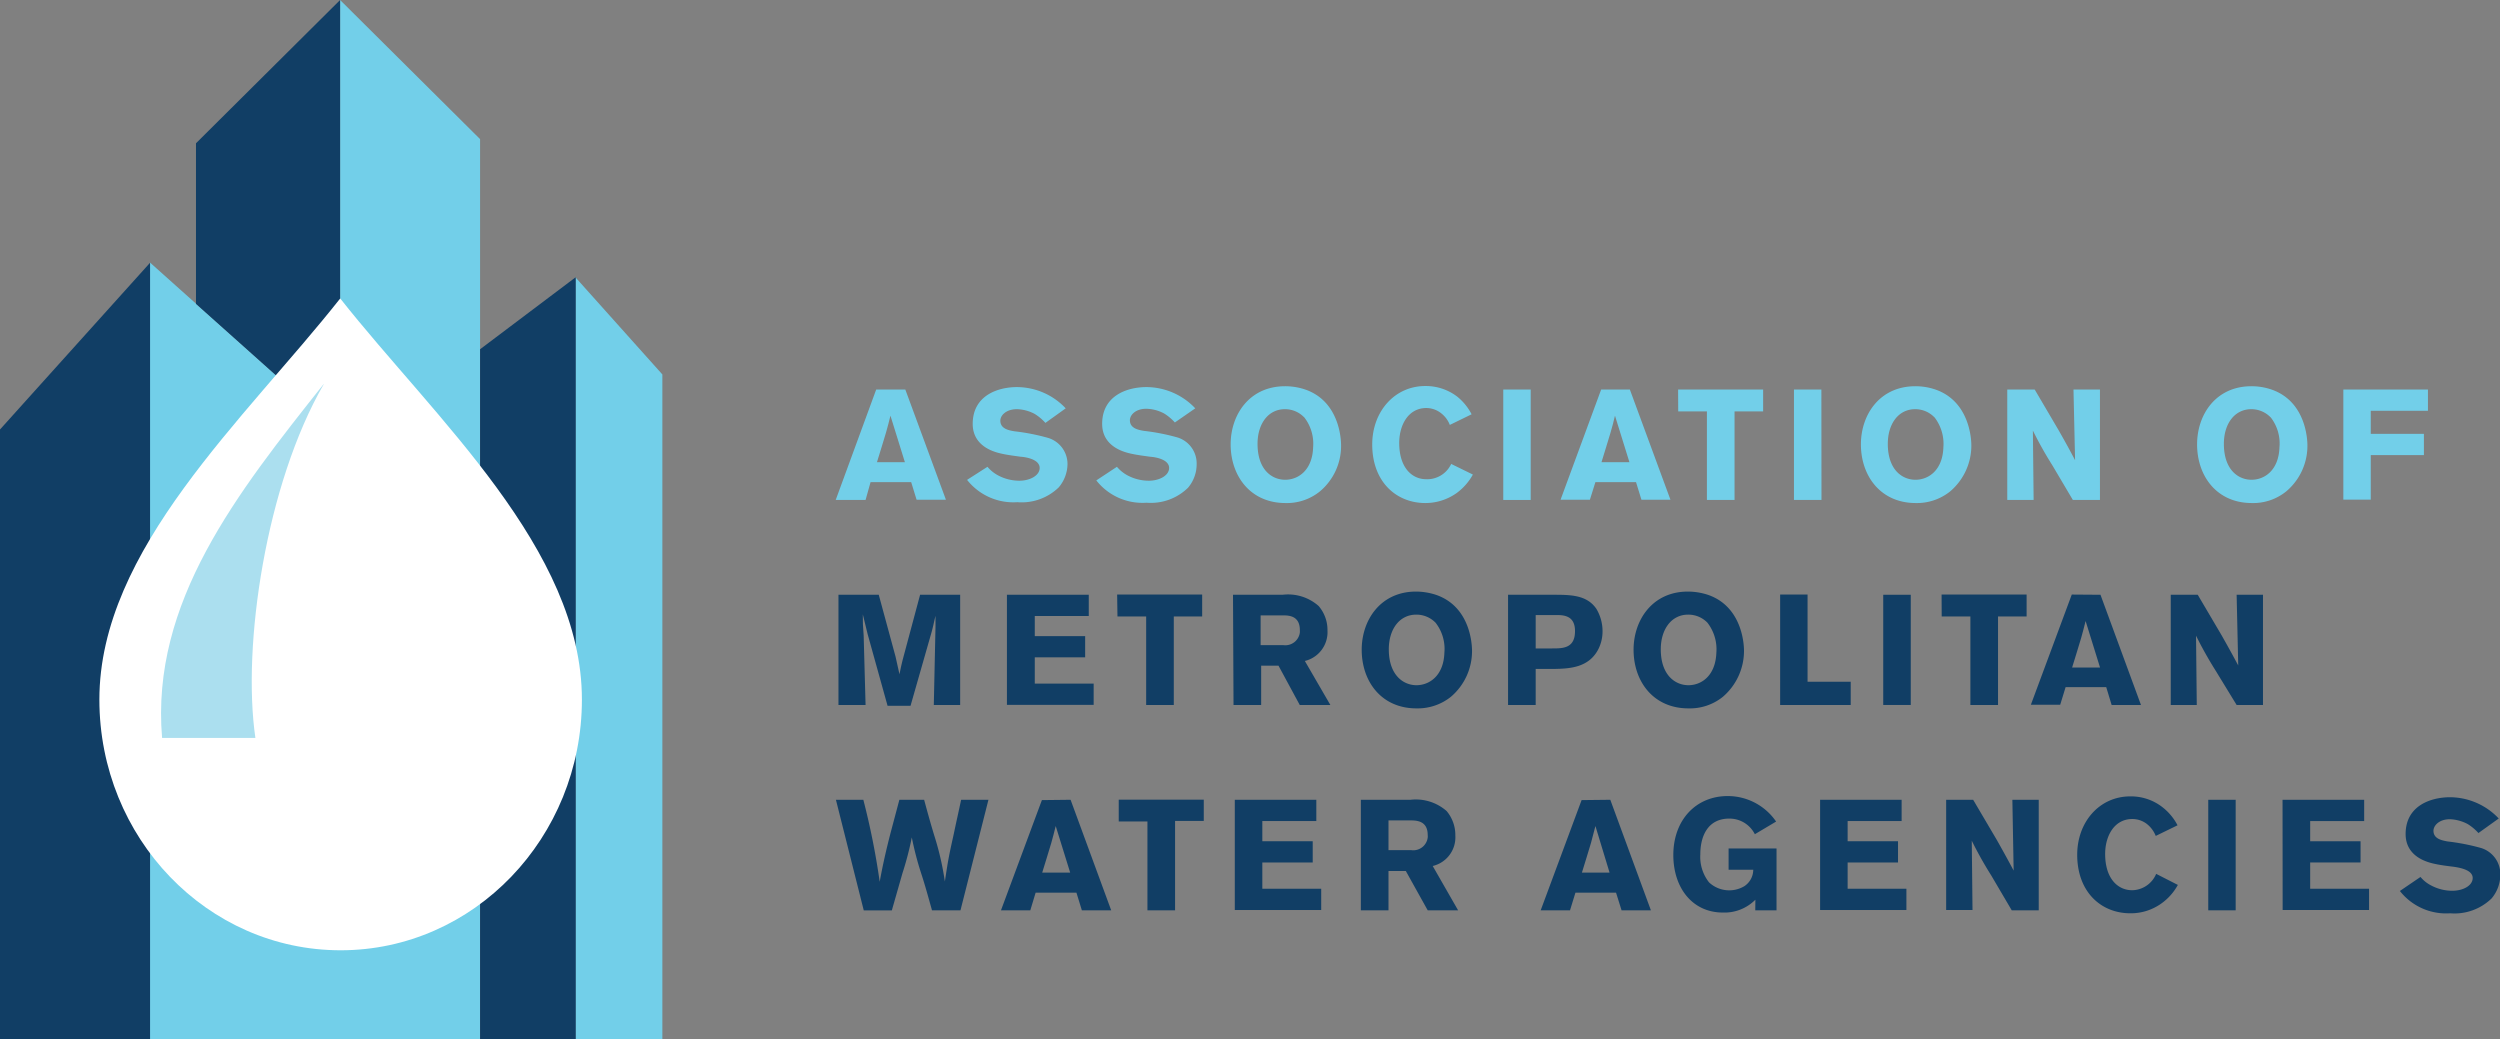 <svg xmlns="http://www.w3.org/2000/svg" xmlns:xlink="http://www.w3.org/1999/xlink" viewBox="0 0 235.22 97.77">
  <rect x="0" y="0" width="235.22" height="97.77" fill="#808080" stroke="none"/>
  <defs>
    <style>
      .a {
      fill: none;
      }

      .b {
      clip-path: url(#a);
      }

      .c {
      fill: #72cfe9;
      }

      .d {
      fill: #113e65;
      }

      .e {
      fill: #fff;
      }

      .f {
      fill: #abdfef;
      }
    </style>
    <clipPath id="a" transform="translate(-14.56 -8.35)">
      <rect class="a" width="273.17" height="120.81" />
    </clipPath>
  </defs>
  <title>logo</title>
  <g class="b">
    <path class="c" d="M99.74,45l3.82,10.37H100.8l-.51-1.66H96.47L96,55.39H93.19L97,45Zm-1.4,2.46c-.13.54-.27,1.08-.42,1.6-.22.78-.62,2-.85,2.78H99.7Z" transform="translate(-14.56 -8.35)" />
    <path class="c" d="M107.47,52.27a3.4,3.4,0,0,0,1,.81,4.27,4.27,0,0,0,2,.5c1,0,1.91-.49,1.91-1.2s-1-1-1.81-1.06c-.57-.08-1.14-.15-1.7-.27s-2.79-.59-2.79-2.82c0-2.67,2.37-3.46,4.17-3.46a6.33,6.33,0,0,1,4.58,2l-1.91,1.37a4.57,4.57,0,0,0-1-.84,3.71,3.71,0,0,0-1.69-.45c-1,0-1.55.58-1.55,1.08,0,.8.88.92,1.33,1a19.84,19.84,0,0,1,3.16.62A2.57,2.57,0,0,1,115,52a3.46,3.46,0,0,1-.82,2.2,5,5,0,0,1-3.9,1.4,5.54,5.54,0,0,1-4.73-2.1Z" transform="translate(-14.56 -8.35)" />
    <path class="c" d="M119.65,52.27a3.4,3.4,0,0,0,1,.81,4.27,4.27,0,0,0,2,.5c1,0,1.91-.49,1.91-1.2s-1-1-1.81-1.06c-.57-.08-1.14-.15-1.7-.27s-2.79-.59-2.79-2.82c0-2.67,2.37-3.46,4.17-3.46a6.35,6.35,0,0,1,4.59,2L125.1,48.1a4.57,4.57,0,0,0-1-.84,3.71,3.71,0,0,0-1.69-.45c-1,0-1.54.58-1.54,1.08,0,.8.88.92,1.32,1a19.84,19.84,0,0,1,3.16.62,2.56,2.56,0,0,1,1.8,2.54,3.4,3.4,0,0,1-.82,2.2,5,5,0,0,1-3.89,1.4,5.52,5.52,0,0,1-4.73-2.1Z" transform="translate(-14.56 -8.35)" />
    <path class="c" d="M135.51,55.68c-3.29,0-5.16-2.53-5.16-5.52,0-2.81,1.78-5.47,5.12-5.47a5.91,5.91,0,0,1,1.9.31c3.17,1.1,3.37,4.56,3.37,5.26a5.58,5.58,0,0,1-2,4.33,4.94,4.94,0,0,1-3.26,1.09m1.79-8.06a2.49,2.49,0,0,0-1.82-.77c-1.57,0-2.57,1.38-2.57,3.26,0,2.47,1.38,3.38,2.6,3.38s2.56-.88,2.63-3.06a4.05,4.05,0,0,0-.84-2.82" transform="translate(-14.56 -8.35)" />
    <path class="c" d="M153.14,53a5.33,5.33,0,0,1-1.57,1.77,5.08,5.08,0,0,1-2.9.91c-2.74,0-5-2-5-5.51,0-3.07,2.08-5.5,5-5.5a4.87,4.87,0,0,1,3,1,5.17,5.17,0,0,1,1.35,1.66l-2.05,1a2.52,2.52,0,0,0-.78-1.07,2.26,2.26,0,0,0-1.43-.52c-1.67,0-2.55,1.56-2.55,3.29,0,2.28,1.16,3.41,2.55,3.41A2.49,2.49,0,0,0,151.1,52Z" transform="translate(-14.56 -8.35)" />
    <path class="c" d="M158.58,55.39H156V45h2.58Z" transform="translate(-14.56 -8.35)" />
    <path class="c" d="M167.91,45l3.82,10.37H169l-.51-1.66h-3.82l-.52,1.66h-2.76L165.21,45Zm-1.4,2.46c-.12.54-.27,1.08-.42,1.6-.22.78-.62,2-.85,2.78h2.63Z" transform="translate(-14.56 -8.35)" />
    <path class="c" d="M172.45,45h8v2.06h-2.69v8.33h-2.6V47.06h-2.7Z" transform="translate(-14.56 -8.35)" />
    <path class="c" d="M185.94,55.39h-2.59V45h2.58Z" transform="translate(-14.56 -8.35)" />
    <path class="c" d="M194.81,55.68c-3.29,0-5.16-2.53-5.16-5.52,0-2.81,1.78-5.47,5.12-5.47a5.81,5.81,0,0,1,1.89.31c3.17,1.1,3.38,4.56,3.38,5.26a5.66,5.66,0,0,1-2,4.33,5,5,0,0,1-3.26,1.09m1.79-8.06a2.5,2.5,0,0,0-1.82-.77c-1.57,0-2.57,1.38-2.57,3.26,0,2.47,1.38,3.38,2.6,3.38s2.56-.88,2.63-3.06a4.09,4.09,0,0,0-.84-2.82" transform="translate(-14.56 -8.35)" />
    <path class="c" d="M203.42,45H206l2.24,3.81c.83,1.46,1.08,1.93,1.56,2.84L209.65,45h2.49V55.39h-2.55l-1.94-3.28a35.55,35.55,0,0,1-1.82-3.25l.07,6.53h-2.48Z" transform="translate(-14.56 -8.35)" />
    <path class="c" d="M226.43,55.68c-3.29,0-5.15-2.53-5.15-5.52,0-2.81,1.77-5.47,5.11-5.47a5.81,5.81,0,0,1,1.89.31c3.18,1.1,3.38,4.56,3.38,5.26a5.6,5.6,0,0,1-2,4.33,4.94,4.94,0,0,1-3.26,1.09m1.8-8.06a2.52,2.52,0,0,0-1.82-.77c-1.58,0-2.58,1.38-2.58,3.26,0,2.47,1.38,3.38,2.6,3.38s2.56-.88,2.63-3.06a4,4,0,0,0-.83-2.82" transform="translate(-14.56 -8.35)" />
    <path class="c" d="M243,45v2h-5.38v2.17h5v2h-5v4.19h-2.58V45Z" transform="translate(-14.56 -8.35)" />
    <path class="d" d="M104.9,64.31V74.68h-2.48l.16-7.39,0-1-.09.37c-.13.58-.14.66-.26,1.1l-2,7H98.07L96.19,68l-.45-1.85c0,.82,0,1,.08,2L96,74.68H93.45V64.31h3.79l1.58,5.82.37,1.66c.15-.72.16-.8.28-1.28l1.66-6.2Z" transform="translate(-14.56 -8.35)" />
    <path class="d" d="M109.3,64.31H117v2h-5.08V68.2h4.74v2h-4.74v2.47h5.54v2H109.3Z" transform="translate(-14.56 -8.35)" />
    <path class="d" d="M119.67,64.29h8v2.06H125v8.33h-2.6V66.35h-2.7Z" transform="translate(-14.56 -8.35)" />
    <path class="d" d="M130.57,64.31h4.67a4.33,4.33,0,0,1,3.39,1.06,3.46,3.46,0,0,1,.83,2.3,2.79,2.79,0,0,1-2.13,2.87l2.4,4.14h-2.88l-2-3.7h-1.63v3.7h-2.6Zm2.6,1.94v2.8h2.14a1.38,1.38,0,0,0,1.55-1.18,1.93,1.93,0,0,0,0-.24c0-1.32-1-1.37-1.5-1.38Z" transform="translate(-14.56 -8.35)" />
    <path class="d" d="M147.83,75c-3.29,0-5.15-2.52-5.15-5.52,0-2.8,1.78-5.47,5.11-5.47a6.08,6.08,0,0,1,1.89.31c3.18,1.1,3.38,4.56,3.38,5.26a5.64,5.64,0,0,1-2,4.34A5,5,0,0,1,147.83,75m1.8-8.06a2.51,2.51,0,0,0-1.82-.76c-1.58,0-2.58,1.38-2.58,3.26,0,2.46,1.39,3.38,2.6,3.38s2.56-.88,2.63-3.06a4,4,0,0,0-.83-2.82" transform="translate(-14.56 -8.35)" />
    <path class="d" d="M156.45,64.31h4.17c1.7,0,3.22,0,4.13,1.31a4.09,4.09,0,0,1,.59,2.13,3.71,3.71,0,0,1-.36,1.61c-.9,1.85-2.8,1.9-4.21,1.93h-1.72v3.39h-2.6Zm2.6,1.91v3.14h1.55c1,0,2.15,0,2.15-1.63s-1.3-1.51-2.06-1.51Z" transform="translate(-14.56 -8.35)" />
    <path class="d" d="M173.42,75c-3.29,0-5.16-2.52-5.16-5.52,0-2.8,1.78-5.47,5.11-5.47a6.1,6.1,0,0,1,1.9.31c3.17,1.1,3.38,4.56,3.38,5.26a5.69,5.69,0,0,1-2,4.34A4.94,4.94,0,0,1,173.42,75m1.79-8.06a2.49,2.49,0,0,0-1.82-.76c-1.57,0-2.57,1.38-2.57,3.26,0,2.46,1.38,3.38,2.6,3.38s2.55-.88,2.63-3.06a4.09,4.09,0,0,0-.84-2.82" transform="translate(-14.56 -8.35)" />
    <path class="d" d="M182.05,64.29h2.58v8.2h4.06v2.19h-6.64Z" transform="translate(-14.56 -8.35)" />
    <path class="d" d="M194.34,74.68h-2.59V64.31h2.59Z" transform="translate(-14.56 -8.35)" />
    <path class="d" d="M197.24,64.29h8v2.06h-2.69v8.33h-2.6V66.35h-2.7Z" transform="translate(-14.56 -8.35)" />
    <path class="d" d="M212.19,64.31,216,74.68h-2.76L212.73,73h-3.82l-.51,1.66h-2.76l3.85-10.37Zm-1.4,2.47c-.13.53-.27,1.07-.42,1.6-.22.78-.62,2-.85,2.78h2.63Z" transform="translate(-14.56 -8.35)" />
    <path class="d" d="M218.8,64.31h2.54l2.25,3.82c.82,1.45,1.07,1.92,1.56,2.83L225,64.31h2.48V74.68H225L223,71.41a36.94,36.94,0,0,1-1.82-3.25l.07,6.52H218.8Z" transform="translate(-14.56 -8.35)" />
    <path class="d" d="M101.51,83.6c.3,1.12.61,2.24.95,3.35a27,27,0,0,1,1,4.34c.31-2.06.38-2.41.85-4.53.22-1.06.46-2.11.68-3.16h2.57L104.93,94h-2.68c-.32-1.14-.63-2.29-1-3.42a29,29,0,0,1-.9-3.44,29.78,29.78,0,0,1-.88,3.37l-1,3.5H95.83L93.21,83.6h2.58a69.81,69.81,0,0,1,1.54,7.72c.27-1.52.61-3,1-4.52l.85-3.2Z" transform="translate(-14.56 -8.35)" />
    <path class="d" d="M115.29,83.6,119.11,94h-2.76l-.51-1.66H112L111.5,94h-2.76l3.85-10.37Zm-1.4,2.47c-.13.53-.27,1.07-.42,1.6-.22.78-.62,2-.85,2.78h2.63Z" transform="translate(-14.56 -8.35)" />
    <path class="d" d="M119.82,83.59h8v2h-2.7V94h-2.6V85.64h-2.7Z" transform="translate(-14.56 -8.35)" />
    <path class="d" d="M130.74,83.6h7.67v2h-5.08V87.5h4.74v2h-4.74v2.47h5.54v2h-8.13Z" transform="translate(-14.56 -8.35)" />
    <path class="d" d="M142.6,83.6h4.67a4.39,4.39,0,0,1,3.4,1.06,3.51,3.51,0,0,1,.82,2.31,2.77,2.77,0,0,1-2.13,2.86L151.75,94h-2.86l-2.06-3.7H145.2V94h-2.6Zm2.6,1.94v2.8h2.15a1.37,1.37,0,0,0,1.54-1.18,1,1,0,0,0,0-.24c0-1.32-1-1.36-1.5-1.38Z" transform="translate(-14.56 -8.35)" />
    <path class="d" d="M166.07,83.6,169.89,94h-2.76l-.52-1.66h-3.82L162.28,94h-2.76l3.85-10.37Zm-1.4,2.47c-.13.53-.28,1.07-.42,1.6-.22.78-.62,2-.85,2.78H166Z" transform="translate(-14.56 -8.35)" />
    <path class="d" d="M179.72,93a4.09,4.09,0,0,1-3.05,1.21c-2.9,0-4.67-2.35-4.67-5.41,0-3.33,2.16-5.55,5.11-5.55a5.51,5.51,0,0,1,4.56,2.4l-2,1.19a2.67,2.67,0,0,0-2.41-1.47c-2,0-2.72,1.63-2.72,3.36a3.87,3.87,0,0,0,.82,2.64,2.78,2.78,0,0,0,3.32.36,1.86,1.86,0,0,0,.84-1.55h-2.32v-2h4.51V94h-2Z" transform="translate(-14.56 -8.35)" />
    <path class="d" d="M185.81,83.6h7.67v2H188.4V87.5h4.74v2H188.4v2.47h5.53v2h-8.12Z" transform="translate(-14.56 -8.35)" />
    <path class="d" d="M197.67,83.6h2.54l2.25,3.82c.82,1.46,1.07,1.93,1.56,2.84l-.12-6.66h2.48V94h-2.54L201.9,90.7a35.55,35.55,0,0,1-1.82-3.25l.07,6.52h-2.48Z" transform="translate(-14.56 -8.35)" />
    <path class="d" d="M219.47,91.61a5.2,5.2,0,0,1-1.57,1.76,4.94,4.94,0,0,1-2.9.91c-2.75,0-5-2-5-5.51,0-3.07,2.08-5.49,5-5.49a4.81,4.81,0,0,1,3,1A5.17,5.17,0,0,1,219.44,86l-2.05,1a2.71,2.71,0,0,0-.78-1.08,2.23,2.23,0,0,0-1.43-.51c-1.67,0-2.55,1.56-2.55,3.29,0,2.28,1.16,3.41,2.55,3.41a2.5,2.5,0,0,0,2.25-1.54Z" transform="translate(-14.56 -8.35)" />
    <path class="d" d="M224.91,94h-2.58V83.6h2.58Z" transform="translate(-14.56 -8.35)" />
    <path class="d" d="M229.32,83.6H237v2h-5.08V87.5h4.74v2h-4.74v2.47h5.54v2h-8.13Z" transform="translate(-14.56 -8.35)" />
    <path class="d" d="M242.3,90.86a3.13,3.13,0,0,0,1,.8,4.21,4.21,0,0,0,2,.5c1,0,1.91-.48,1.91-1.2s-1.05-.95-1.81-1.06c-.57-.07-1.15-.14-1.71-.26s-2.79-.58-2.79-2.82c0-2.67,2.38-3.46,4.18-3.46a6.35,6.35,0,0,1,4.58,2l-1.91,1.37a4.62,4.62,0,0,0-1-.84,3.85,3.85,0,0,0-1.69-.46c-1,0-1.54.59-1.54,1.09,0,.79.88.91,1.32,1a20.18,20.18,0,0,1,3.17.62,2.57,2.57,0,0,1,1.8,2.54,3.46,3.46,0,0,1-.82,2.2,5,5,0,0,1-3.9,1.4,5.53,5.53,0,0,1-4.73-2.1Z" transform="translate(-14.56 -8.35)" />
    <path class="c" d="M28.67,106.12H59.73V21.44L46.56,8.35h0v40.7l-17.89-16h0Z" transform="translate(-14.56 -8.35)" />
    <path class="d" d="M14.56,48.76v57.36H28.68V33.07Z" transform="translate(-14.56 -8.35)" />
    <path class="c" d="M76.88,106.11V43.58l-8.19-9.15v71.68Z" transform="translate(-14.56 -8.35)" />
    <path class="d" d="M46.56,49.05V8.35L33,21.83V36.94Z" transform="translate(-14.56 -8.35)" />
    <path class="d" d="M59.73,41.21v64.9h9V34.43Z" transform="translate(-14.56 -8.35)" />
    <path class="e" d="M69.31,74.17c0,13-10.16,23.59-22.7,23.59S23.91,87.2,23.91,74.17c0-14.15,13.67-26.36,22.66-37.74C55.5,47.74,69.31,60,69.31,74.17" transform="translate(-14.56 -8.35)" />
    <path class="f" d="M45,44.5C36.88,54.74,28.73,65,29.81,77.78h8.78c-1.27-8.68,1-23.89,6.43-33.28" transform="translate(-14.56 -8.35)" />
  </g>
</svg>
